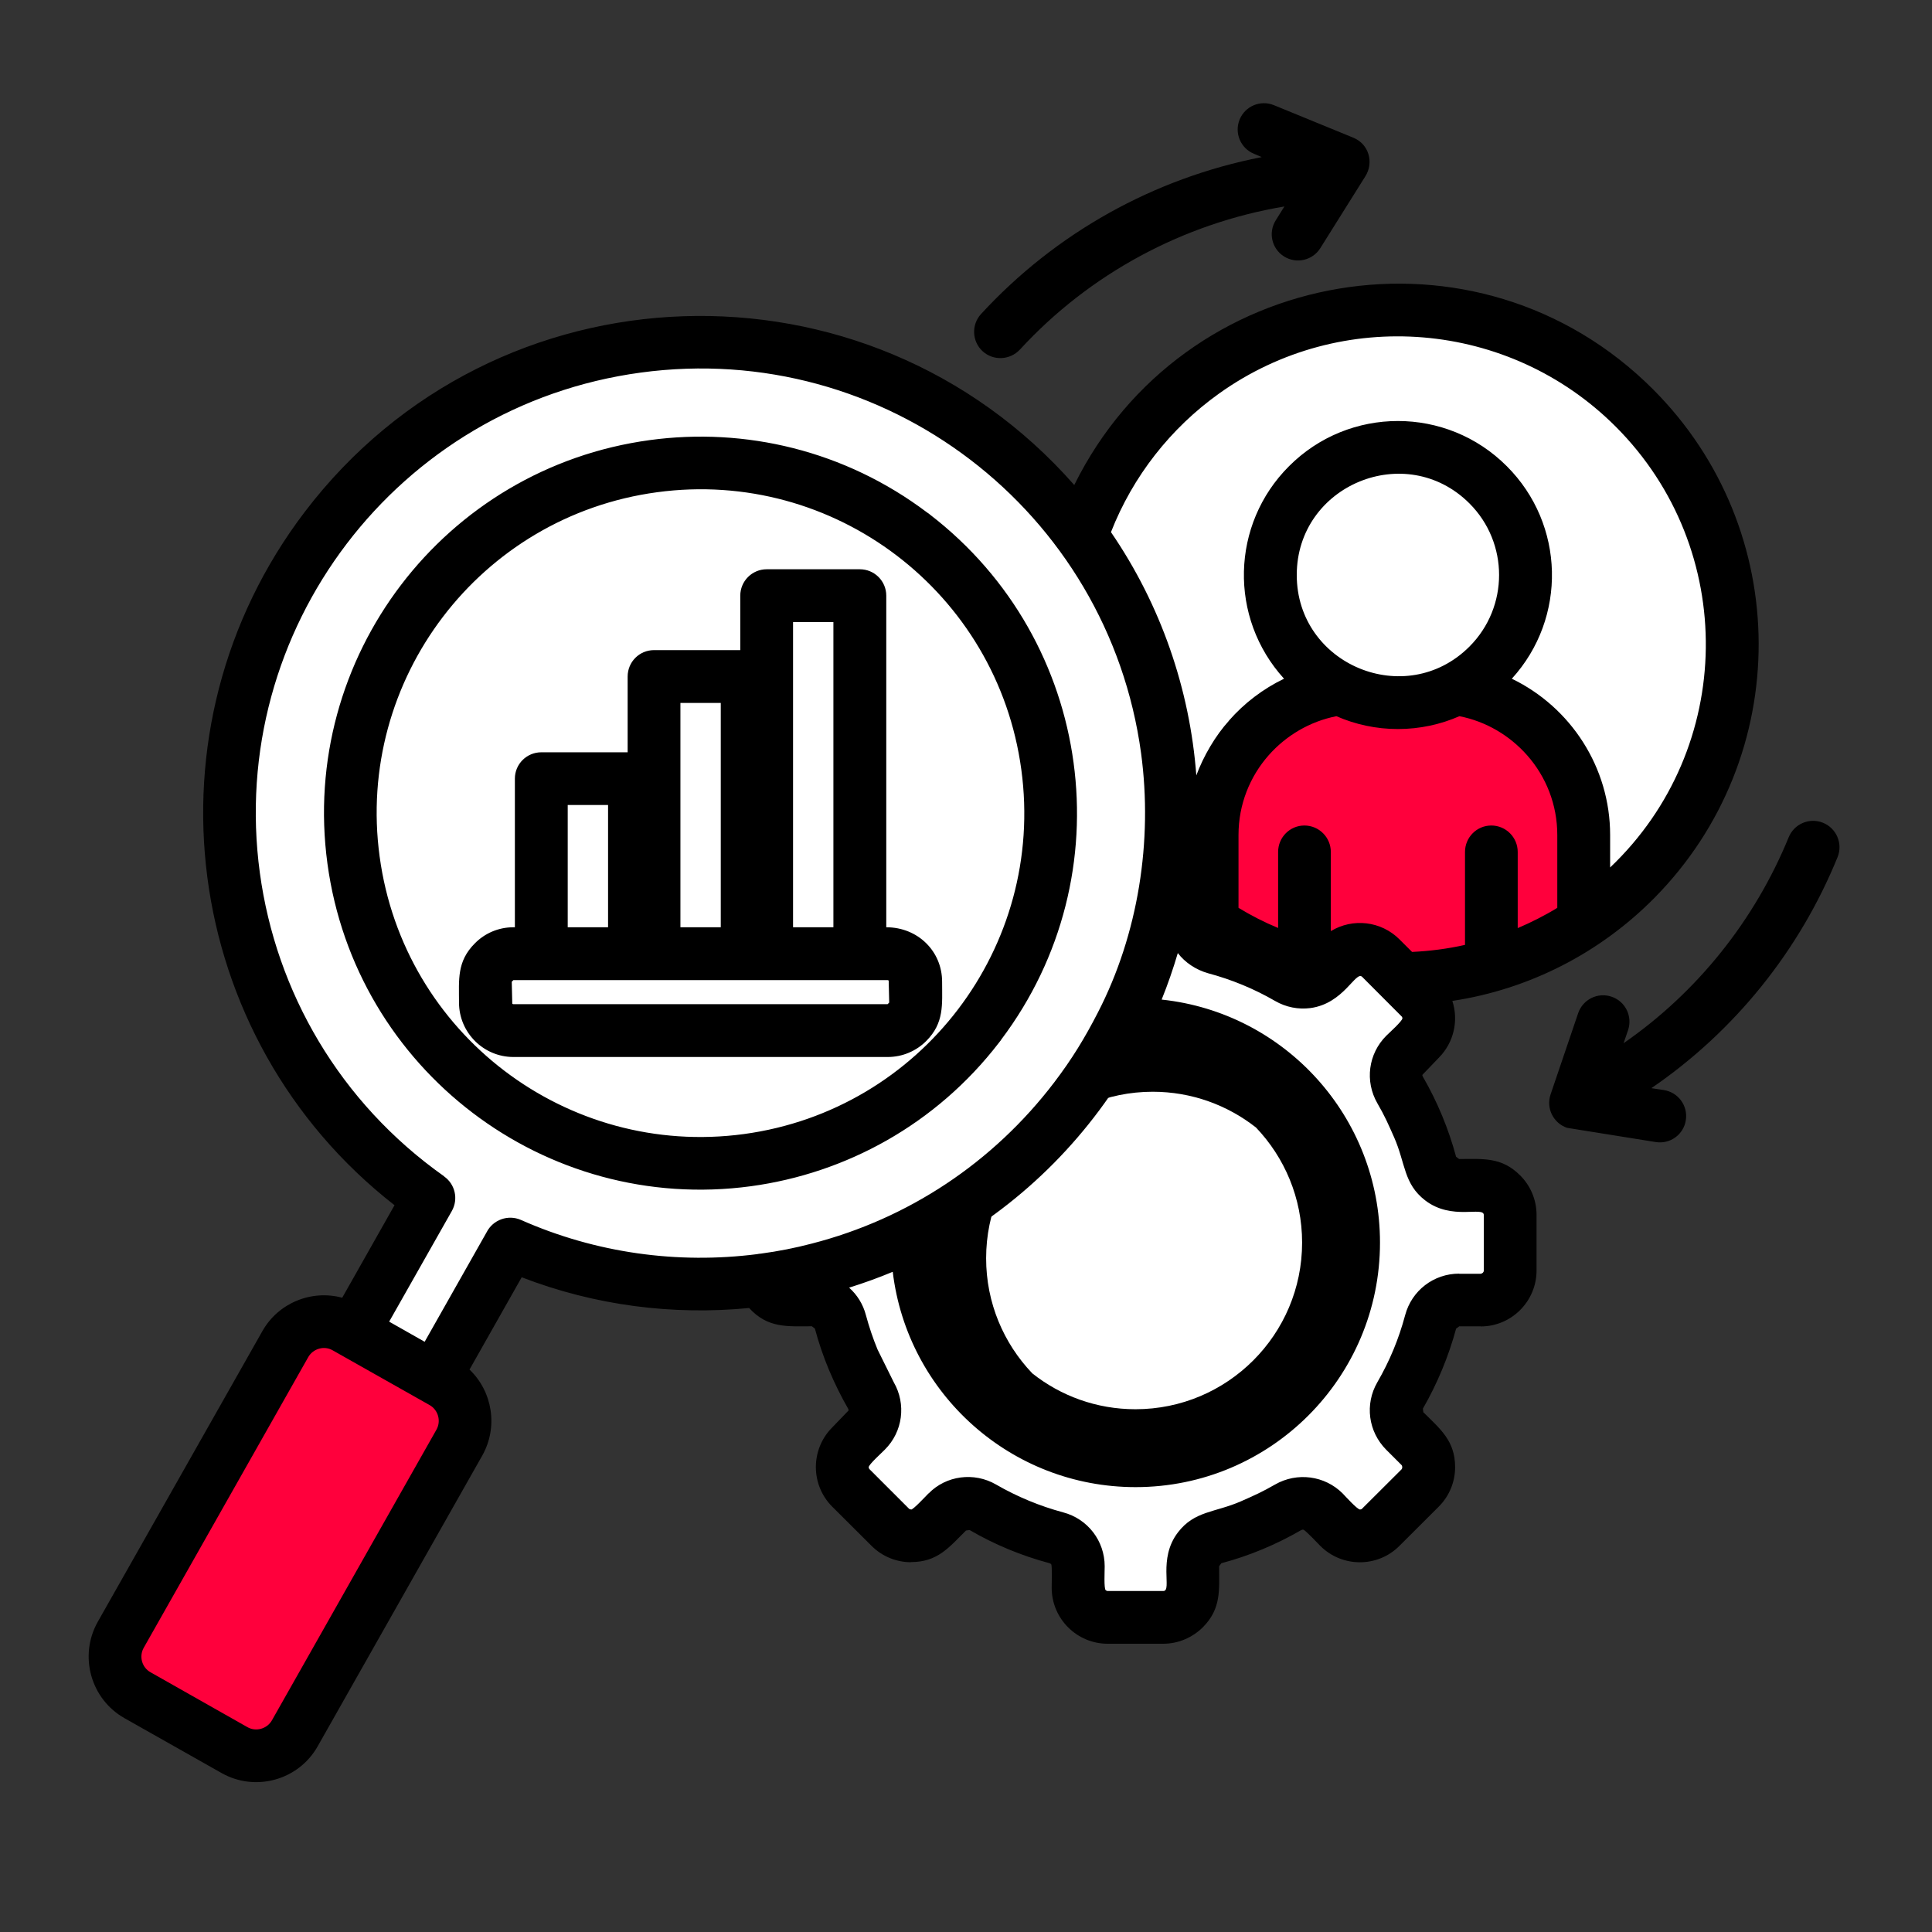 <svg width="60" height="60" viewBox="0 0 60 60" fill="none" xmlns="http://www.w3.org/2000/svg">
<rect x="0" y="0" width="60" height="60" fill="#333333" stroke="none"/>
<path fill-rule="evenodd" clip-rule="evenodd" d="M43.414 9.627C49.148 9.627 53.795 14.275 53.795 20.007C53.795 25.744 49.147 30.391 43.414 30.391C37.678 30.391 33.03 25.744 33.03 20.007C33.03 14.273 37.678 9.627 43.414 9.627Z" fill="white"/>
<path fill-rule="evenodd" clip-rule="evenodd" d="M51.108 26.98C49.208 29.076 46.464 30.391 43.414 30.391C37.678 30.391 33.03 25.744 33.03 20.007C33.03 18.472 33.362 17.018 33.961 15.705C35.861 13.609 38.605 12.294 41.658 12.294C47.392 12.294 52.038 16.942 52.038 22.674C52.038 24.213 51.705 25.667 51.108 26.98Z" fill="white"/>
<path fill-rule="evenodd" clip-rule="evenodd" d="M49.185 28.641C47.534 29.747 45.547 30.392 43.414 30.392C41.278 30.392 39.295 29.747 37.644 28.641V25.93C37.644 23.415 39.701 21.36 42.215 21.36H44.61C47.125 21.36 49.184 23.416 49.184 25.93V28.641H49.185Z" fill="#FF003C"/>
<path fill-rule="evenodd" clip-rule="evenodd" d="M49.185 28.641C47.533 29.747 45.547 30.391 43.414 30.391C42.757 30.391 42.116 30.328 41.495 30.212V25.93C41.495 23.661 43.166 21.768 45.339 21.416C47.511 21.768 49.186 23.661 49.186 25.93V28.641H49.185Z" fill="#FF003C"/>
<path fill-rule="evenodd" clip-rule="evenodd" d="M43.414 13.895C45.603 13.895 47.378 15.669 47.378 17.858C47.378 20.047 45.603 21.822 43.414 21.822C41.225 21.822 39.451 20.047 39.451 17.858C39.451 15.669 41.225 13.895 43.414 13.895Z" fill="white"/>
<path fill-rule="evenodd" clip-rule="evenodd" d="M34.403 26.953H36.127C36.632 26.953 37.043 27.364 37.043 27.869V28.541C37.043 28.963 37.315 29.318 37.72 29.425C38.531 29.644 39.295 29.962 40.005 30.372C40.368 30.584 40.813 30.524 41.112 30.229L41.586 29.754C41.941 29.395 42.523 29.395 42.882 29.754L44.101 30.973C44.456 31.328 44.456 31.913 44.101 32.269L43.627 32.743C43.328 33.039 43.272 33.484 43.48 33.85C43.893 34.557 44.211 35.325 44.427 36.131C44.537 36.54 44.892 36.812 45.314 36.812H45.982C46.487 36.812 46.898 37.223 46.898 37.728V39.452C46.898 39.957 46.486 40.369 45.982 40.369H45.314C44.892 40.369 44.537 40.641 44.427 41.046C44.211 41.857 43.893 42.621 43.48 43.331C43.27 43.693 43.328 44.139 43.627 44.438L44.101 44.91C44.456 45.268 44.456 45.85 44.101 46.208L42.882 47.427C42.524 47.782 41.943 47.782 41.586 47.427L41.112 46.952C40.813 46.654 40.368 46.597 40.005 46.806C39.294 47.215 38.53 47.537 37.72 47.753C37.315 47.863 37.043 48.218 37.043 48.636V49.308C37.043 49.813 36.632 50.224 36.127 50.224H34.403C33.898 50.224 33.486 49.813 33.486 49.308V48.636C33.486 48.218 33.214 47.863 32.805 47.753C31.998 47.537 31.23 47.215 30.524 46.806C30.158 46.596 29.713 46.654 29.418 46.952L28.943 47.427C28.588 47.782 28.003 47.782 27.647 47.427L26.428 46.208C26.07 45.85 26.07 45.268 26.428 44.912L26.903 44.438C27.198 44.139 27.258 43.693 27.046 43.331C26.637 42.62 26.318 41.856 26.099 41.046C25.992 40.641 25.637 40.369 25.215 40.369H24.544C24.039 40.369 23.627 39.957 23.627 39.452V37.728C23.627 37.223 24.039 36.812 24.544 36.812H25.215C25.637 36.812 25.992 36.54 26.099 36.131C26.318 35.324 26.637 34.556 27.046 33.85C27.258 33.484 27.198 33.039 26.903 32.743L26.428 32.269C26.07 31.914 26.07 31.329 26.428 30.973L27.647 29.754C28.002 29.395 28.587 29.395 28.943 29.754L29.418 30.229C29.713 30.524 30.158 30.584 30.524 30.372C31.232 29.962 31.999 29.644 32.805 29.425C33.214 29.318 33.486 28.963 33.486 28.541V27.869C33.485 27.366 33.898 26.953 34.403 26.953Z" fill="white"/>
<path fill-rule="evenodd" clip-rule="evenodd" d="M34.403 26.953H36.127C36.632 26.953 37.043 27.364 37.043 27.869V28.541C37.043 28.963 37.315 29.318 37.72 29.425C38.531 29.644 39.295 29.962 40.005 30.372C40.368 30.584 40.813 30.524 41.112 30.229L41.586 29.754C41.941 29.395 42.523 29.395 42.882 29.754L44.101 30.973C44.456 31.328 44.456 31.913 44.101 32.269L43.627 32.743C43.328 33.039 43.272 33.484 43.48 33.85C43.893 34.557 44.211 35.325 44.427 36.131C44.537 36.54 44.892 36.812 45.314 36.812H45.982C46.487 36.812 46.898 37.223 46.898 37.728V39.452C46.898 39.957 46.486 40.369 45.982 40.369H45.314C44.892 40.369 44.537 40.641 44.427 41.046C44.251 41.707 44.005 42.342 43.696 42.94C43.194 42.987 42.682 43.013 42.164 43.013C34.38 43.013 28.07 37.345 28.07 30.356C28.07 30.07 28.079 29.784 28.103 29.502C28.395 29.442 28.715 29.522 28.939 29.752L29.414 30.226C29.709 30.521 30.155 30.581 30.52 30.369C31.228 29.96 31.996 29.641 32.802 29.422C33.211 29.316 33.483 28.96 33.483 28.539V27.867C33.485 27.366 33.898 26.953 34.403 26.953Z" fill="white"/>
<path fill-rule="evenodd" clip-rule="evenodd" d="M35.263 31.82C39.004 31.82 42.036 34.849 42.036 38.59C42.036 42.33 39.004 45.363 35.263 45.363C31.522 45.363 28.493 42.33 28.493 38.59C28.493 34.849 31.522 31.82 35.263 31.82Z" fill="black"/>
<path fill-rule="evenodd" clip-rule="evenodd" d="M35.263 33.417C38.12 33.417 40.438 35.733 40.438 38.59C40.438 41.447 38.119 43.765 35.263 43.765C32.406 43.765 30.09 41.446 30.09 38.59C30.09 35.734 32.406 33.417 35.263 33.417Z" fill="black"/>
<path fill-rule="evenodd" clip-rule="evenodd" d="M39.006 35.016C39.893 35.946 40.438 37.205 40.438 38.59C40.438 41.447 38.119 43.765 35.263 43.765C34.053 43.765 32.941 43.35 32.06 42.652C31.17 41.721 30.625 40.463 30.625 39.077C30.625 36.22 32.944 33.905 35.8 33.905C37.01 33.906 38.122 34.321 39.006 35.016Z" fill="white"/>
<path fill-rule="evenodd" clip-rule="evenodd" d="M30.612 13.612C37.039 18.505 38.285 27.684 33.392 34.112C29.21 39.607 21.895 41.311 15.846 38.636L12.395 44.735L9.867 43.306L13.322 37.201C13.175 37.101 13.032 36.995 12.893 36.889C6.465 31.997 5.223 22.817 10.116 16.393C15.009 9.965 24.187 8.72 30.612 13.612Z" fill="white"/>
<path fill-rule="evenodd" clip-rule="evenodd" d="M13.744 42.925L10.738 41.221C10.077 40.849 9.233 41.085 8.861 41.742L3.748 50.771C3.376 51.429 3.608 52.273 4.269 52.649L7.279 54.349C7.936 54.724 8.78 54.489 9.156 53.831L14.265 44.802C14.638 44.143 14.405 43.297 13.744 42.925Z" fill="#FF003C"/>
<path fill-rule="evenodd" clip-rule="evenodd" d="M13.744 42.925L12.243 42.074L5.775 53.497L7.28 54.348C7.937 54.723 8.781 54.487 9.157 53.83L14.266 44.801C14.638 44.143 14.405 43.297 13.744 42.925Z" fill="#FF003C"/>
<path fill-rule="evenodd" clip-rule="evenodd" d="M28.34 16.6C33.12 20.237 34.043 27.06 30.405 31.84C26.768 36.617 19.945 37.54 15.165 33.902C10.389 30.265 9.465 23.442 13.103 18.665C16.74 13.886 23.563 12.962 28.34 16.6Z" fill="white"/>
<path fill-rule="evenodd" clip-rule="evenodd" d="M28.34 16.6C28.39 16.639 28.439 16.676 28.489 16.716C30.387 20.34 30.15 24.887 27.51 28.356C23.872 33.136 17.05 34.059 12.272 30.422C12.222 30.382 12.172 30.346 12.122 30.306C10.225 26.681 10.458 22.134 13.102 18.666C16.74 13.886 23.563 12.962 28.34 16.6Z" fill="white"/>
<path fill-rule="evenodd" clip-rule="evenodd" d="M23.809 18.499H26.702V29.9H23.809V18.499Z" fill="white"/>
<path fill-rule="evenodd" clip-rule="evenodd" d="M25.254 18.499H26.702V29.9H25.254V18.499Z" fill="white"/>
<path fill-rule="evenodd" clip-rule="evenodd" d="M20.307 21.011H23.201V29.901H20.307V21.011Z" fill="white"/>
<path fill-rule="evenodd" clip-rule="evenodd" d="M21.756 21.011H23.201V29.901H21.756V21.011Z" fill="white"/>
<path fill-rule="evenodd" clip-rule="evenodd" d="M16.809 24.179H19.703V29.899H16.809V24.179Z" fill="white"/>
<path fill-rule="evenodd" clip-rule="evenodd" d="M18.258 24.179H19.703V29.899H18.258V24.179Z" fill="white"/>
<path fill-rule="evenodd" clip-rule="evenodd" d="M15.94 29.618H27.566C28.044 29.618 28.437 30.01 28.437 30.489V31.137C28.437 31.615 28.045 32.008 27.566 32.008H15.94C15.465 32.008 15.073 31.616 15.073 31.137V30.489C15.073 30.01 15.464 29.618 15.94 29.618Z" fill="white"/>
<path d="M15.943 28.797H15.99V24.18C15.99 23.728 16.359 23.363 16.811 23.363H19.492V21.011C19.492 20.556 19.857 20.19 20.312 20.19H22.99V18.499C22.99 18.045 23.359 17.679 23.81 17.679H26.703C27.156 17.679 27.524 18.045 27.524 18.499V28.797C28.511 28.797 29.258 29.548 29.258 30.488C29.258 31.199 29.328 31.766 28.764 32.331C28.458 32.637 28.032 32.826 27.568 32.826H15.946C15.012 32.826 14.255 32.065 14.255 31.135C14.255 30.423 14.184 29.858 14.749 29.295C15.053 28.986 15.478 28.797 15.943 28.797ZM17.631 28.797H18.884V25H17.631V28.797ZM21.131 28.797H22.384V21.831H21.131V28.797ZM24.629 28.797H25.882V19.32H24.629V28.797ZM27.566 30.439H15.943L15.893 30.489L15.909 31.17C15.916 31.179 15.929 31.186 15.942 31.186H27.565L27.615 31.136L27.599 30.455C27.593 30.444 27.579 30.439 27.566 30.439ZM28.795 15.918C28.828 15.938 28.859 15.961 28.886 15.985C31.427 17.942 32.941 20.735 33.34 23.681C33.742 26.631 33.021 29.734 31.087 32.295H31.091C31.068 32.325 31.044 32.355 31.021 32.385C29.067 34.923 26.27 36.437 23.324 36.839C16.925 37.706 11.037 33.222 10.169 26.821C9.302 20.422 13.784 14.534 20.184 13.667C23.135 13.267 26.234 13.985 28.795 15.918ZM31.718 23.901C30.974 18.4 25.908 14.54 20.404 15.287C14.899 16.032 11.043 21.101 11.79 26.602C12.534 32.106 17.604 35.963 23.105 35.219C28.605 34.471 32.466 29.405 31.718 23.901ZM13.342 43.636L10.332 41.936C10.07 41.783 9.724 41.88 9.572 42.148L4.463 51.174C4.313 51.44 4.406 51.785 4.675 51.934L7.684 53.638C7.947 53.788 8.292 53.694 8.445 53.426L13.554 44.4C13.704 44.134 13.611 43.788 13.342 43.636ZM12.086 41.045L13.188 41.67L15.111 38.271C15.307 37.882 15.776 37.71 16.178 37.886C18.517 38.922 21.054 39.261 23.509 38.949C23.549 38.938 23.592 38.936 23.632 38.932C24.166 38.86 24.695 38.757 25.213 38.62C28.197 37.853 30.84 36.109 32.74 33.614C33.294 32.886 33.687 32.239 34.092 31.452C35.354 29.008 35.803 26.111 35.438 23.397C34.418 15.87 27.489 10.541 19.898 11.571C12.341 12.594 7.046 19.551 8.07 27.108C8.571 30.798 10.544 34.236 13.793 36.532V36.536C14.132 36.775 14.242 37.236 14.032 37.609L12.086 41.045ZM14.581 42.533C15.298 43.218 15.477 44.321 14.975 45.208L9.866 54.233C9.272 55.287 7.927 55.658 6.877 55.061L3.867 53.36C2.814 52.766 2.442 51.421 3.036 50.367L8.149 41.338C8.644 40.462 9.674 40.045 10.628 40.302L12.252 37.429C5.592 32.234 4.339 22.633 9.465 15.897C15.384 8.12 26.932 7.749 33.362 15.063C36.744 8.214 45.888 6.642 51.336 12.09C55.694 16.449 55.715 23.505 51.373 27.892C49.678 29.603 47.483 30.726 45.104 31.084C45.303 31.696 45.151 32.38 44.682 32.851L44.174 33.38C44.17 33.396 44.177 33.42 44.19 33.44C44.639 34.217 44.987 35.057 45.22 35.924L45.313 35.994C46.047 35.994 46.629 35.922 47.21 36.503C47.525 36.818 47.719 37.251 47.719 37.732V39.456C47.719 40.412 46.942 41.194 45.984 41.194V41.19H45.313V41.194L45.22 41.264C44.988 42.124 44.632 42.979 44.19 43.745L44.203 43.865L44.207 43.861C44.725 44.379 45.19 44.741 45.19 45.565C45.19 46.007 45.02 46.452 44.681 46.791L43.459 48.01C42.785 48.687 41.681 48.687 41.004 48.01C40.937 47.943 40.532 47.511 40.475 47.505C40.459 47.501 40.436 47.508 40.412 47.517C39.639 47.966 38.797 48.318 37.931 48.547L37.861 48.64C37.861 49.374 37.934 49.958 37.352 50.54C37.037 50.851 36.601 51.048 36.123 51.048H34.399C33.443 51.048 32.661 50.271 32.661 49.31C32.661 49.211 32.681 48.626 32.645 48.579C32.634 48.566 32.614 48.552 32.592 48.546C31.721 48.314 30.888 47.969 30.111 47.516L29.992 47.533L29.995 47.536C29.474 48.054 29.119 48.512 28.291 48.512V48.516C27.85 48.516 27.404 48.346 27.066 48.007L25.843 46.788C25.169 46.111 25.169 45.011 25.843 44.333L26.352 43.805C26.355 43.785 26.349 43.765 26.336 43.742C26.116 43.36 25.917 42.954 25.741 42.536C25.569 42.121 25.423 41.696 25.307 41.26L25.214 41.189C24.463 41.189 23.849 41.26 23.264 40.621C20.899 40.853 18.477 40.545 16.202 39.667L14.581 42.533ZM34.502 16.526C36.05 18.785 36.95 21.396 37.153 24.08C37.376 23.479 37.747 22.845 38.169 22.38V22.376C38.641 21.838 39.223 21.393 39.877 21.078C38.156 19.187 38.225 16.281 40.032 14.478C41.899 12.607 44.928 12.607 46.795 14.478C48.602 16.281 48.673 19.189 46.951 21.078C48.785 21.965 50.004 23.835 50.004 25.93V26.94C53.897 23.24 53.977 17.051 50.176 13.248C46.874 9.946 41.656 9.508 37.859 12.222C36.359 13.294 35.183 14.786 34.502 16.526ZM36.578 29.598C36.435 30.083 36.268 30.569 36.076 31.043C39.906 31.449 42.857 34.69 42.857 38.59C42.857 42.782 39.458 46.184 35.266 46.184C31.399 46.184 28.178 43.283 27.725 39.497C27.28 39.683 26.829 39.846 26.37 39.989C26.619 40.212 26.802 40.501 26.891 40.84C26.991 41.209 27.11 41.564 27.253 41.91L27.755 42.924C28.15 43.608 28.037 44.465 27.479 45.02C27.4 45.103 26.978 45.482 26.978 45.565C26.978 45.589 26.988 45.612 27.008 45.632L28.227 46.851C28.243 46.87 28.27 46.877 28.294 46.877V46.881C28.366 46.881 28.736 46.479 28.839 46.376V46.38C29.384 45.822 30.251 45.708 30.935 46.104C31.583 46.479 32.288 46.772 33.018 46.968C33.782 47.17 34.307 47.855 34.307 48.642C34.307 48.802 34.28 49.327 34.337 49.383C34.353 49.399 34.377 49.41 34.404 49.41H36.128C36.414 49.41 35.945 48.42 36.582 47.59C37.097 46.916 37.732 46.978 38.542 46.623C38.964 46.437 39.196 46.334 39.595 46.105C40.283 45.71 41.14 45.826 41.694 46.377C41.774 46.46 42.152 46.879 42.236 46.879C42.259 46.879 42.286 46.872 42.302 46.852L43.525 45.633C43.557 45.597 43.557 45.533 43.525 45.497L43.05 45.023C42.492 44.461 42.379 43.61 42.775 42.926C43.157 42.265 43.439 41.588 43.638 40.844C43.841 40.08 44.525 39.554 45.316 39.554V39.558H45.988V39.554C46.038 39.554 46.081 39.508 46.081 39.458V37.735C46.081 37.449 45.09 37.917 44.261 37.28C43.587 36.762 43.652 36.127 43.294 35.317C43.107 34.895 43.008 34.665 42.776 34.264C42.381 33.579 42.493 32.726 43.051 32.167C43.131 32.087 43.553 31.709 43.553 31.626C43.553 31.599 43.542 31.575 43.522 31.559L42.303 30.337C42.104 30.137 41.735 31.17 40.692 31.307C40.323 31.354 39.939 31.283 39.596 31.084C38.949 30.709 38.248 30.42 37.514 30.224C37.137 30.116 36.8 29.89 36.578 29.598ZM35.319 32.64C33.911 35.219 31.818 37.321 29.317 38.722C29.387 41.951 32.024 44.542 35.266 44.542C38.551 44.542 41.216 41.878 41.216 38.589C41.216 35.324 38.582 32.671 35.319 32.64ZM41.332 28.916C42.009 28.505 42.889 28.601 43.461 29.172L43.853 29.563C44.407 29.536 44.956 29.467 45.497 29.344V26.458C45.497 26.005 45.862 25.637 46.314 25.637C46.768 25.637 47.134 26.006 47.134 26.458V28.823C47.543 28.65 47.978 28.431 48.363 28.194V25.929C48.363 24.986 48.012 24.119 47.429 23.458C46.888 22.844 46.151 22.404 45.324 22.242C44.739 22.498 44.091 22.641 43.413 22.641C42.736 22.641 42.088 22.498 41.503 22.242C40.676 22.405 39.939 22.844 39.397 23.458C38.816 24.119 38.463 24.982 38.463 25.929V28.194C38.858 28.433 39.26 28.64 39.693 28.819V26.458C39.693 26.005 40.058 25.637 40.509 25.637C40.964 25.637 41.33 26.006 41.33 26.458V28.916H41.332ZM45.636 15.635C43.663 13.662 40.272 15.063 40.272 17.857C40.272 20.648 43.663 22.053 45.636 20.079C46.862 18.851 46.862 16.861 45.636 15.635ZM38.946 4.777C38.528 4.607 38.328 4.132 38.497 3.714C38.667 3.296 39.142 3.096 39.56 3.265L42.025 4.275C42.513 4.471 42.676 5.052 42.396 5.485L41.004 7.706C40.765 8.088 40.26 8.204 39.878 7.965C39.496 7.726 39.38 7.225 39.619 6.843L39.888 6.412C36.743 6.94 33.839 8.501 31.674 10.857C31.364 11.188 30.846 11.211 30.515 10.907C30.183 10.601 30.163 10.083 30.468 9.751C32.787 7.231 35.836 5.533 39.184 4.879L38.946 4.777ZM55.549 26.003C55.719 25.585 56.194 25.382 56.616 25.552C57.034 25.722 57.237 26.2 57.068 26.618C55.889 29.515 53.876 32.023 51.285 33.794L51.674 33.853C52.119 33.924 52.425 34.339 52.355 34.787C52.288 35.233 51.87 35.538 51.424 35.468L48.667 35.026C48.238 34.88 48.009 34.415 48.155 33.987L49.011 31.465C49.158 31.036 49.62 30.808 50.047 30.953C50.476 31.096 50.705 31.561 50.562 31.989L50.422 32.398C52.716 30.81 54.496 28.574 55.549 26.003Z" fill="black"/>
</svg>
